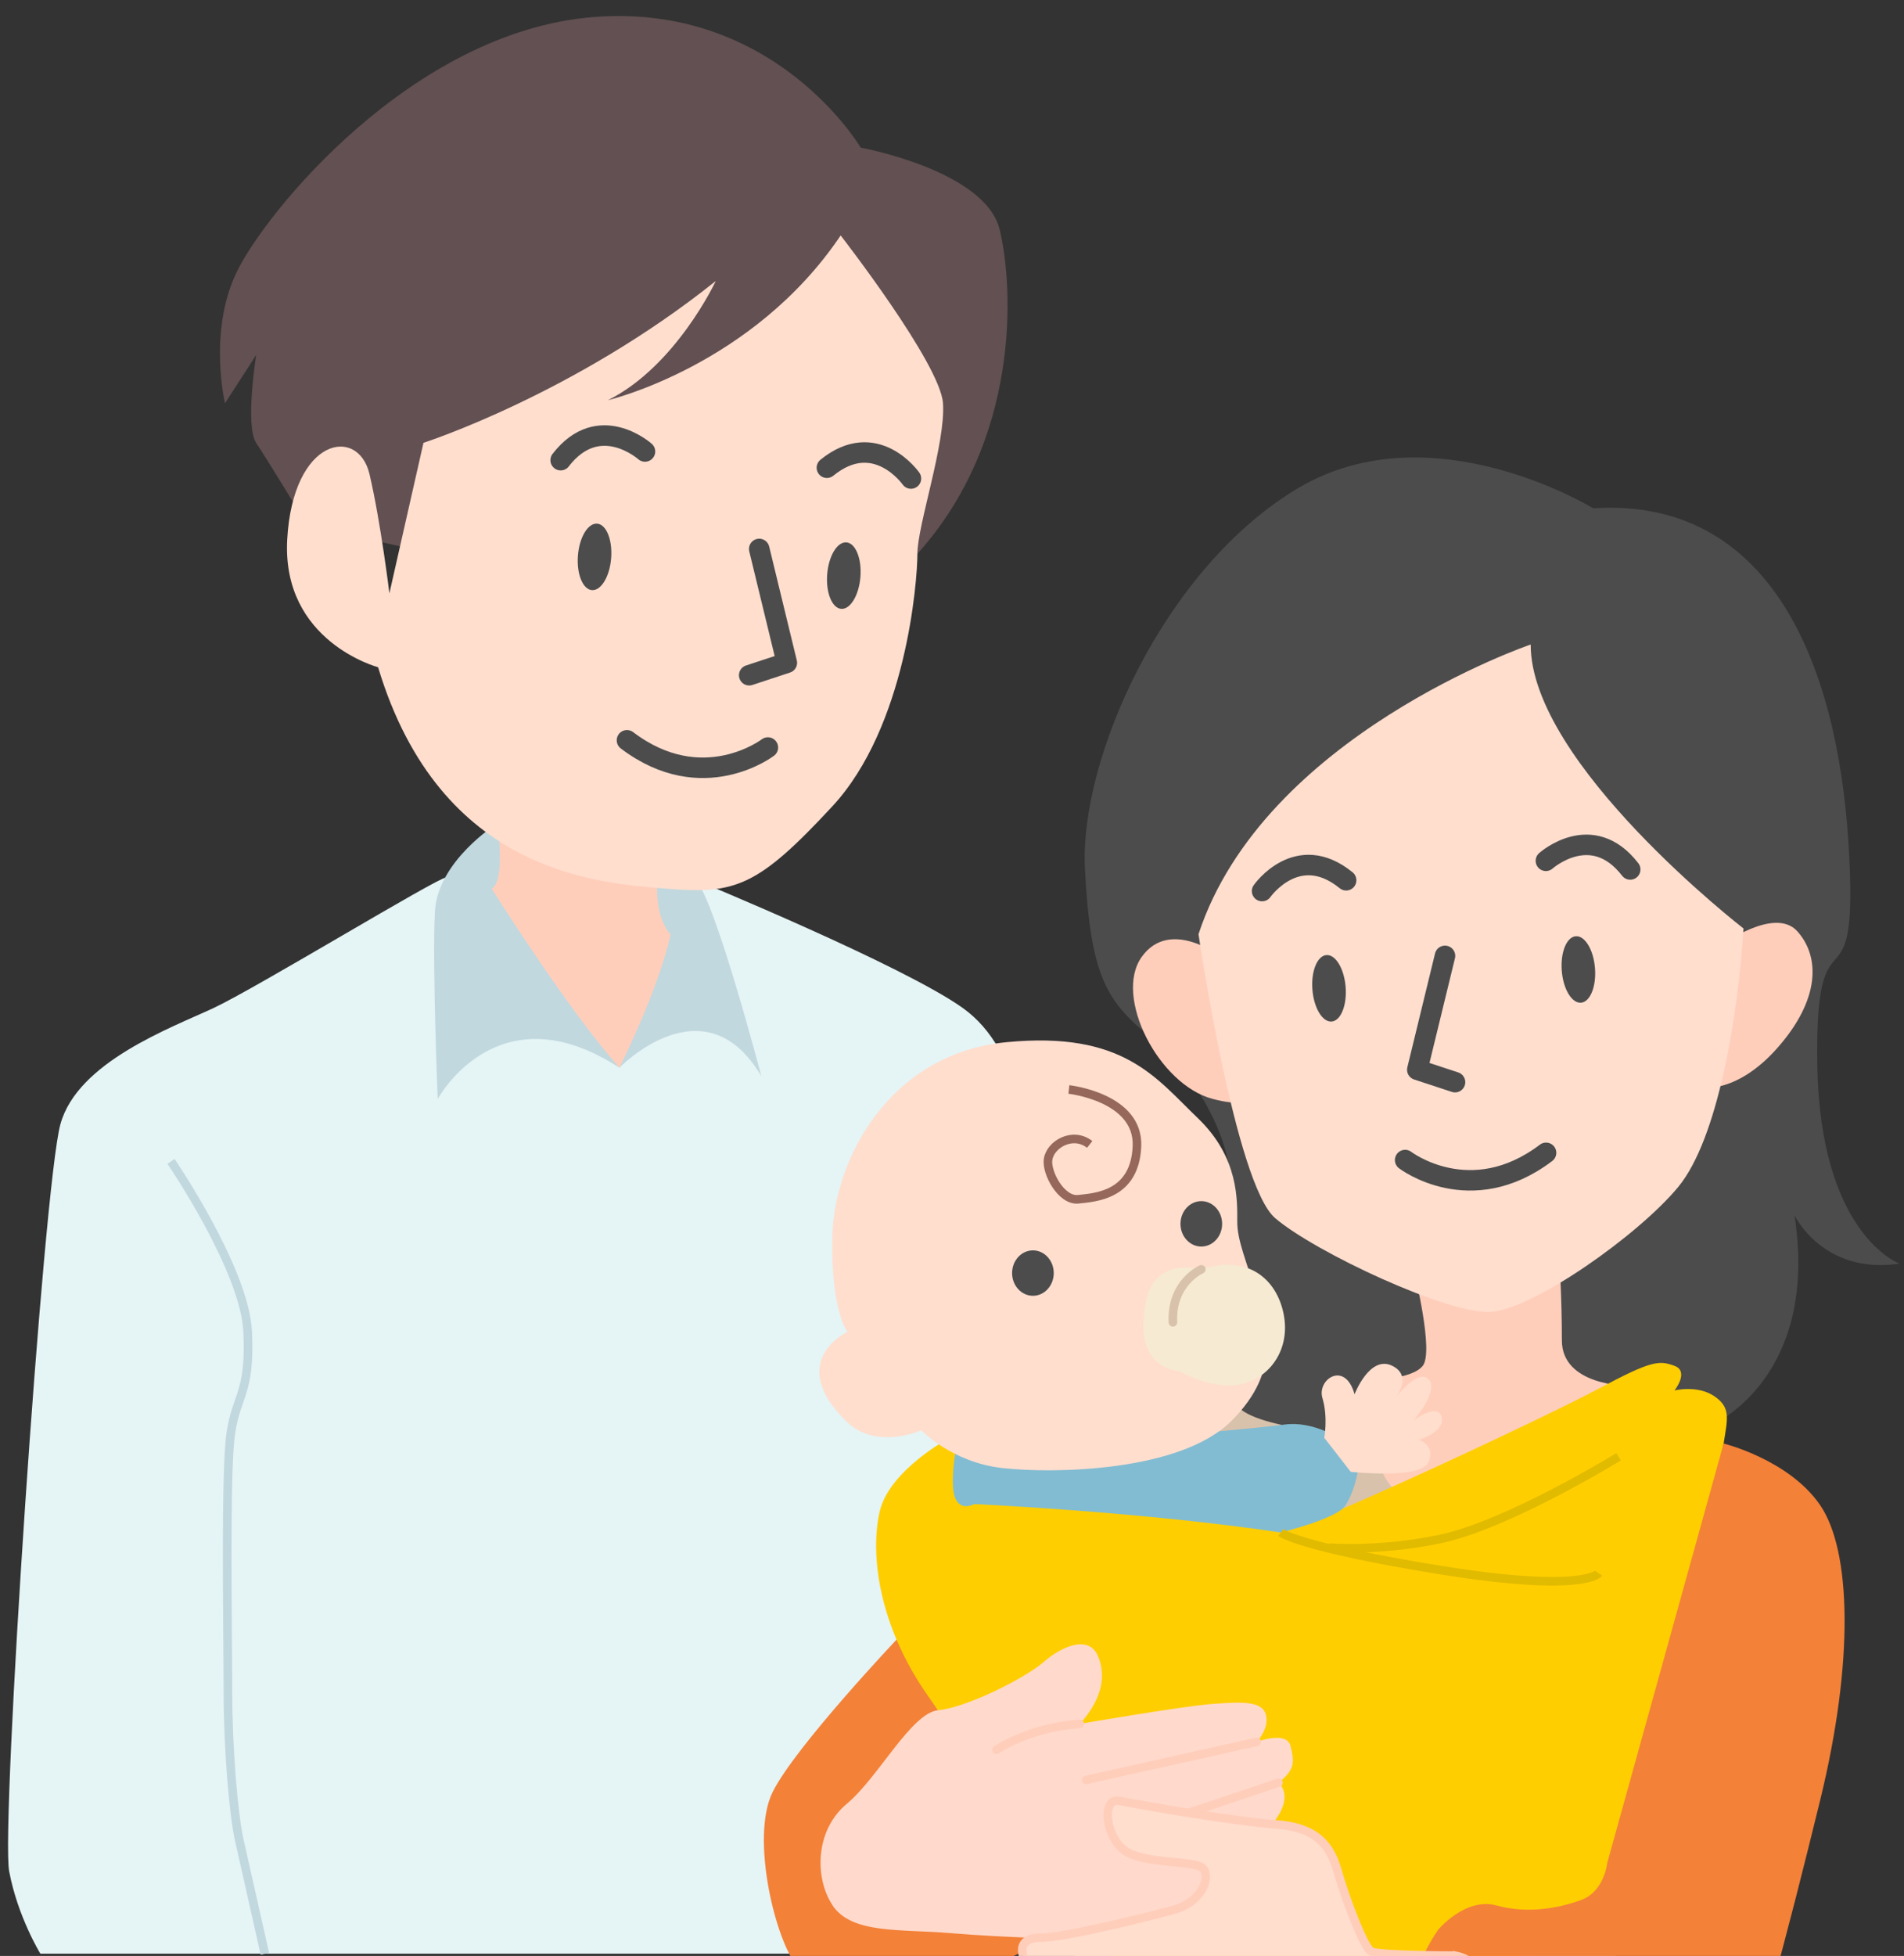 <?xml version="1.0" encoding="UTF-8"?><svg id="_レイヤー_7" xmlns="http://www.w3.org/2000/svg" viewBox="0 0 224 230"><rect x="0" y="0" width="224" height="230" fill="#333333" stroke="none"/><defs><style>.cls-1,.cls-2{fill:#ffdece;}.cls-3{fill:#ffce00;}.cls-4{stroke:#d9c2ab;}.cls-4,.cls-5,.cls-2,.cls-6,.cls-7,.cls-8,.cls-9{stroke-width:1.01px;}.cls-4,.cls-5,.cls-6,.cls-10,.cls-7,.cls-8,.cls-9{fill:none;}.cls-4,.cls-10,.cls-7,.cls-9{stroke-linecap:round;stroke-linejoin:round;}.cls-11{fill:#ffcebb;}.cls-5{stroke:#c1d8de;}.cls-5,.cls-2,.cls-6,.cls-8{stroke-miterlimit:10;}.cls-12{fill:#f38138;}.cls-2,.cls-9{stroke:#ffcebb;}.cls-6{stroke:#95685b;}.cls-10{stroke:#4c4c4c;stroke-width:2.41px;}.cls-13{fill:#625052;}.cls-7{stroke:#ffc0a7;}.cls-14{fill:#d9c2ab;}.cls-15{fill:#ffdacc;}.cls-16{fill:#e5f4f5;}.cls-17{fill:#f6ead2;}.cls-8{stroke:#e1bb00;}.cls-18{fill:#4c4c4c;}.cls-19{fill:#82bcd2;}.cls-20{fill:#c1d8de;}</style></defs><path class="cls-16" d="M52.51,103.17c-1,0-22.37,13.02-27.38,15.36s-16.03,6.34-18.03,13.69S.08,214.71,1.08,220.05c1,5.34,3.67,9.68,3.67,9.68h121.21s1.34-60.77-1.67-78.14-4.01-28.05-11.02-33.06-31.39-15.03-31.39-15.03l-29.39-.33Z"/><path class="cls-20" d="M58.52,96.83s-7.01,4.34-7.35,10.35c-.33,6.01.33,22.04.33,22.04,0,0,7.01-13.02,21.37-3.67,0,0,10.02-10.35,16.7,1,0,0-5.34-20.37-7.68-23.04s-23.37-6.68-23.37-6.68Z"/><path class="cls-13" d="M36.15,61.77s-4.67-7.68-6.01-9.68,0-10.35,0-10.35l-3.67,5.68s-2-8.35,1.34-15.36S48.5,3.67,69.87,2c21.37-1.67,31.39,15.36,31.39,15.36,0,0,14.69,2.67,16.36,9.68s2.34,24.71-9.68,38.07c-12.02,13.36-46.75,2.34-46.75,2.34l-25.04-5.68Z"/><path class="cls-11" d="M58.52,96.83s1,6.68-.67,7.68c0,0,9.02,14.36,15.03,21.04,0,0,4.67-9.35,6.01-15.69,0,0-2.34-2-1.34-8.35l-19.03-4.67Z"/><path class="cls-1" d="M98.92,27.71s11.69,15.03,12.02,19.7-3.01,14.36-3.01,17.7-1.34,20.37-10.02,29.72c-8.68,9.35-11.35,10.35-19.37,9.68s-26.71-1.67-34.06-26.05c0,0-11.35-3.01-10.69-15.03.67-12.02,8.35-13.36,9.68-7.68s2.34,14.02,2.34,14.02l4.01-17.7s17.7-5.68,34.39-19.03c0,0-4.67,10.02-12.69,14.02,0,0,17.03-4.01,27.38-19.37Z"/><polyline class="cls-10" points="89.32 64.55 92.57 77.94 88.14 79.4"/><path class="cls-10" d="M90.34,87.9s-7.69,5.89-16.58-.85"/><path class="cls-10" d="M75.88,53.09s-5.4-4.83-9.92,1.02"/><path class="cls-10" d="M107.17,56.27s-4.15-5.94-9.89-1.27"/><ellipse class="cls-18" cx="69.94" cy="65.48" rx="3.92" ry="1.96" transform="translate(-.82 130.07) rotate(-85.5)"/><ellipse class="cls-18" cx="99.28" cy="67.68" rx="3.92" ry="1.96" transform="translate(24.01 161.35) rotate(-85.5)"/><path class="cls-5" d="M20.12,136.57s8.68,12.69,9.02,20.04c.33,7.35-1.34,7.35-2,12.02s-.33,23.04-.33,30.05.67,14.69,1.34,17.7,3.01,13.36,3.01,13.36"/><path class="cls-14" d="M181.07,163.62h-41.07s-16.03,29.39-16.03,42.07,3.34,29.05,3.67,31.72h63.45l-10.02-73.8Z"/><path class="cls-12" d="M105.6,192.67s-12.02,12.69-14.69,18.03.33,17.7,3.01,20.7,14.02,3.01,17.36,2,12.69-5.68,12.69-5.68l-4.67-22.71-13.69-12.36Z"/><path class="cls-18" d="M187.41,59.76s-19.03-11.69-34.73-2.34c-15.69,9.35-25.71,31.72-25.04,44.75s2.67,15.69,8.01,20.04,9.35,12.36,9.02,17.03-2,19.7.67,25.71c2.67,6.01,50.42,4.67,54.43,3.34s14.02-8.01,11.35-25.38c0,0,3.34,7.01,12.36,5.68,0,0-9.35-3.34-9.68-23.37-.33-20.04,5.01-4.67,3.67-26.05s-9.35-40.74-30.05-39.4Z"/><path class="cls-11" d="M166.38,149.59s2.34,9.35,1,11.02-6.34,1.67-6.34,1.67c0,0-.67,11.02,4.01,13.69,4.67,2.67,14.69,4.01,19.7.67s6.68-13.69,6.68-13.69c0,0-7.68,0-7.68-5.34s-.33-10.02-.33-10.02l-17.03,2Z"/><path class="cls-3" d="M111.73,169.07s-7.12,3.78-8.24,8.68-.22,13.36,5.79,21.82c6.01,8.46,15.58,29.39,24.71,32.28s34.51.45,39.63,0,14.69-8.24,14.69-8.24c0,0,14.02-50.98,14.47-53.87s.89-4.23-1.11-5.57-4.67-.67-4.67-.67c0,0,1.78-2.23,0-2.89s-2.67-.67-8.9,2.67-33.84,16.25-37.4,16.92l-38.96-11.13Z"/><path class="cls-19" d="M112.39,170.85s-.67,3.78,0,5.34,2.23.67,2.23.67c0,0,19.59.89,36.06,3.34,0,0,6.46-1.56,7.57-3.12s2.45-6.23.89-7.12-4.67-2.89-8.01-2.45-11.35,1.11-11.35,1.11l-27.38,2.23Z"/><path class="cls-11" d="M202.44,111.19s6.34-4.67,9.02-1.67,2.67,8.01-2.34,13.69-9.35,4.67-9.35,4.67l2.67-16.7Z"/><path class="cls-11" d="M143.67,112.52s-6.01-4.67-9.35,0,2,15.03,8.35,16.7c6.34,1.67,4.01-2,4.01-2l-3.01-14.69Z"/><path class="cls-1" d="M180.07,75.79s-31.39,10.69-39.07,34.06c0,0,4.34,29.39,9.02,33.39s20.37,11.35,25.38,11.02,17.36-9.02,22.04-14.69,7.01-20.04,7.68-30.39c0,0-25.04-19.37-25.04-33.39Z"/><polyline class="cls-10" points="170 112.4 166.74 125.79 171.18 127.25"/><path class="cls-10" d="M165.31,136.41s7.69,5.89,16.58-.85"/><path class="cls-10" d="M181.87,101.22s5.4-4.83,9.92,1.02"/><path class="cls-10" d="M148.48,104.78s4.15-5.94,9.89-1.27"/><ellipse class="cls-18" cx="185.7" cy="113.99" rx="1.96" ry="3.92" transform="translate(-8.38 14.93) rotate(-4.5)"/><ellipse class="cls-18" cx="156.36" cy="116.2" rx="1.96" ry="3.92" transform="translate(-8.64 12.64) rotate(-4.5)"/><path class="cls-1" d="M145.56,143.69c0-2.49.22-7.57-4.67-12.24s-8.68-10.24-22.48-8.9c-13.8,1.34-20.26,13.8-20.48,22.71s1.78,11.35,1.78,11.35c0,0-7.31,3.38-.22,10.46,3.56,3.56,8.9,1.11,8.9,1.11,0,0,3.56,3.78,9.57,4.45,6.01.67,20.93.45,26.94-5.57s4.01-11.13,2.89-14.92-2.23-6.23-2.23-8.46Z"/><path class="cls-6" d="M125.75,128.11s8.25.9,8.01,6.68-4.9,6.01-6.9,6.23-3.78-3.12-3.56-4.67c.25-1.78,2.89-3.34,4.9-1.78"/><ellipse class="cls-18" cx="121.52" cy="149.7" rx="2.45" ry="2.67"/><ellipse class="cls-18" cx="141.33" cy="143.91" rx="2.45" ry="2.67"/><path class="cls-17" d="M141.33,149.26s-5.34-1.56-6.46,3.56.45,8.01,4.01,8.46c0,0,3.34,2,6.68,1.56s6.01-3.56,5.57-7.57-3.56-8.01-9.8-6.01Z"/><path class="cls-4" d="M141.33,149.26s-3.56,1.56-3.34,6.23"/><path class="cls-1" d="M155.8,169.07s.45-2.45-.22-4.67,2.67-4.45,3.78-.45c0,0,1.78-4.67,4.45-3.34s0,4.23,0,4.23c0,0,2.89-4.01,4.23-2.67s-1.78,4.9-1.78,4.9c0,0,2.89-2.23,3.34-.45s-2.67,2.67-2.67,2.67c0,0,2,.67,1.11,2.67s-9.13,1.11-9.13,1.11l-3.12-4.01Z"/><path class="cls-15" d="M97.93,224.01c-2.1-3.17-2.06-8.78,1.69-11.9,3.75-3.13,7.6-10.73,10.78-11.01s10.1-3.69,12.36-5.65,5.32-3.16,6.38-.78.48,5.22-2.11,8.04c0,0,12.15-2.09,15.54-2.34s5.88-.4,6.35,1.23-1.07,3.23-1.07,3.23c0,0,3.53-1.36,3.98.49s.56,2.76-1.43,4.31c0,0,1.44,1.07.25,3.4s-3.31,3.18-3.31,3.18c0,0,2.65.33.56,2.76s-12.58,9.22-16.61,9.17-13.42-.31-19.41-.82-11.68.13-13.95-3.29Z"/><path class="cls-9" d="M117.23,205.76s3.92-2.66,9.8-3.05"/><path class="cls-9" d="M127.78,209.3c.69-.14,20.07-4.48,20.07-4.48"/><line class="cls-9" x1="133.32" y1="215.37" x2="150.4" y2="209.63"/><line class="cls-7" x1="147.35" y1="216.2" x2="140.5" y2="218.95"/><path class="cls-8" d="M188.08,184.99s-1.67,2.34-18.37-.33c-16.7-2.67-19.03-4.45-19.03-4.45"/><path class="cls-8" d="M190.42,171.3s-13.02,8.01-21.04,9.68c-7.22,1.5-13.02,1-13.02,1"/><path class="cls-12" d="M169.16,226.95s3.23-3.9,6.9-2.89,7.35.33,10.02-.67,3.01-4.34,3.01-4.34l13.69-49.31s7.68,1.89,11.35,7.24,4.01,18.37,0,34.73-7.68,30.39-10.02,34.73-13.69,2.34-19.7,2c-6.01-.33-18.37-1-19.03-3.34s-1.11-10.91,3.78-18.14Z"/><path class="cls-2" d="M171.13,229.96s-8.86,0-9.79-.47-3.03-6.3-3.73-8.63-1.4-5.83-7.23-6.3-16.32-2.33-18.65-2.8-1.63,4.66.93,6.06,7.93.93,8.86,1.87,0,3.96-3.5,4.9-12.82,3.26-15.62,3.26-2.56,2.1-.93,3.96,3.5,3.96,5.83,5.36c0,0,8.63,6.99,17.25,7.46s14.46-2.56,17.49-2.33c3.03.23,7.23,1.63,8.86,1.17s3.5-3.73,3.5-7.46-.7-5.6-3.26-6.06Z"/></svg>